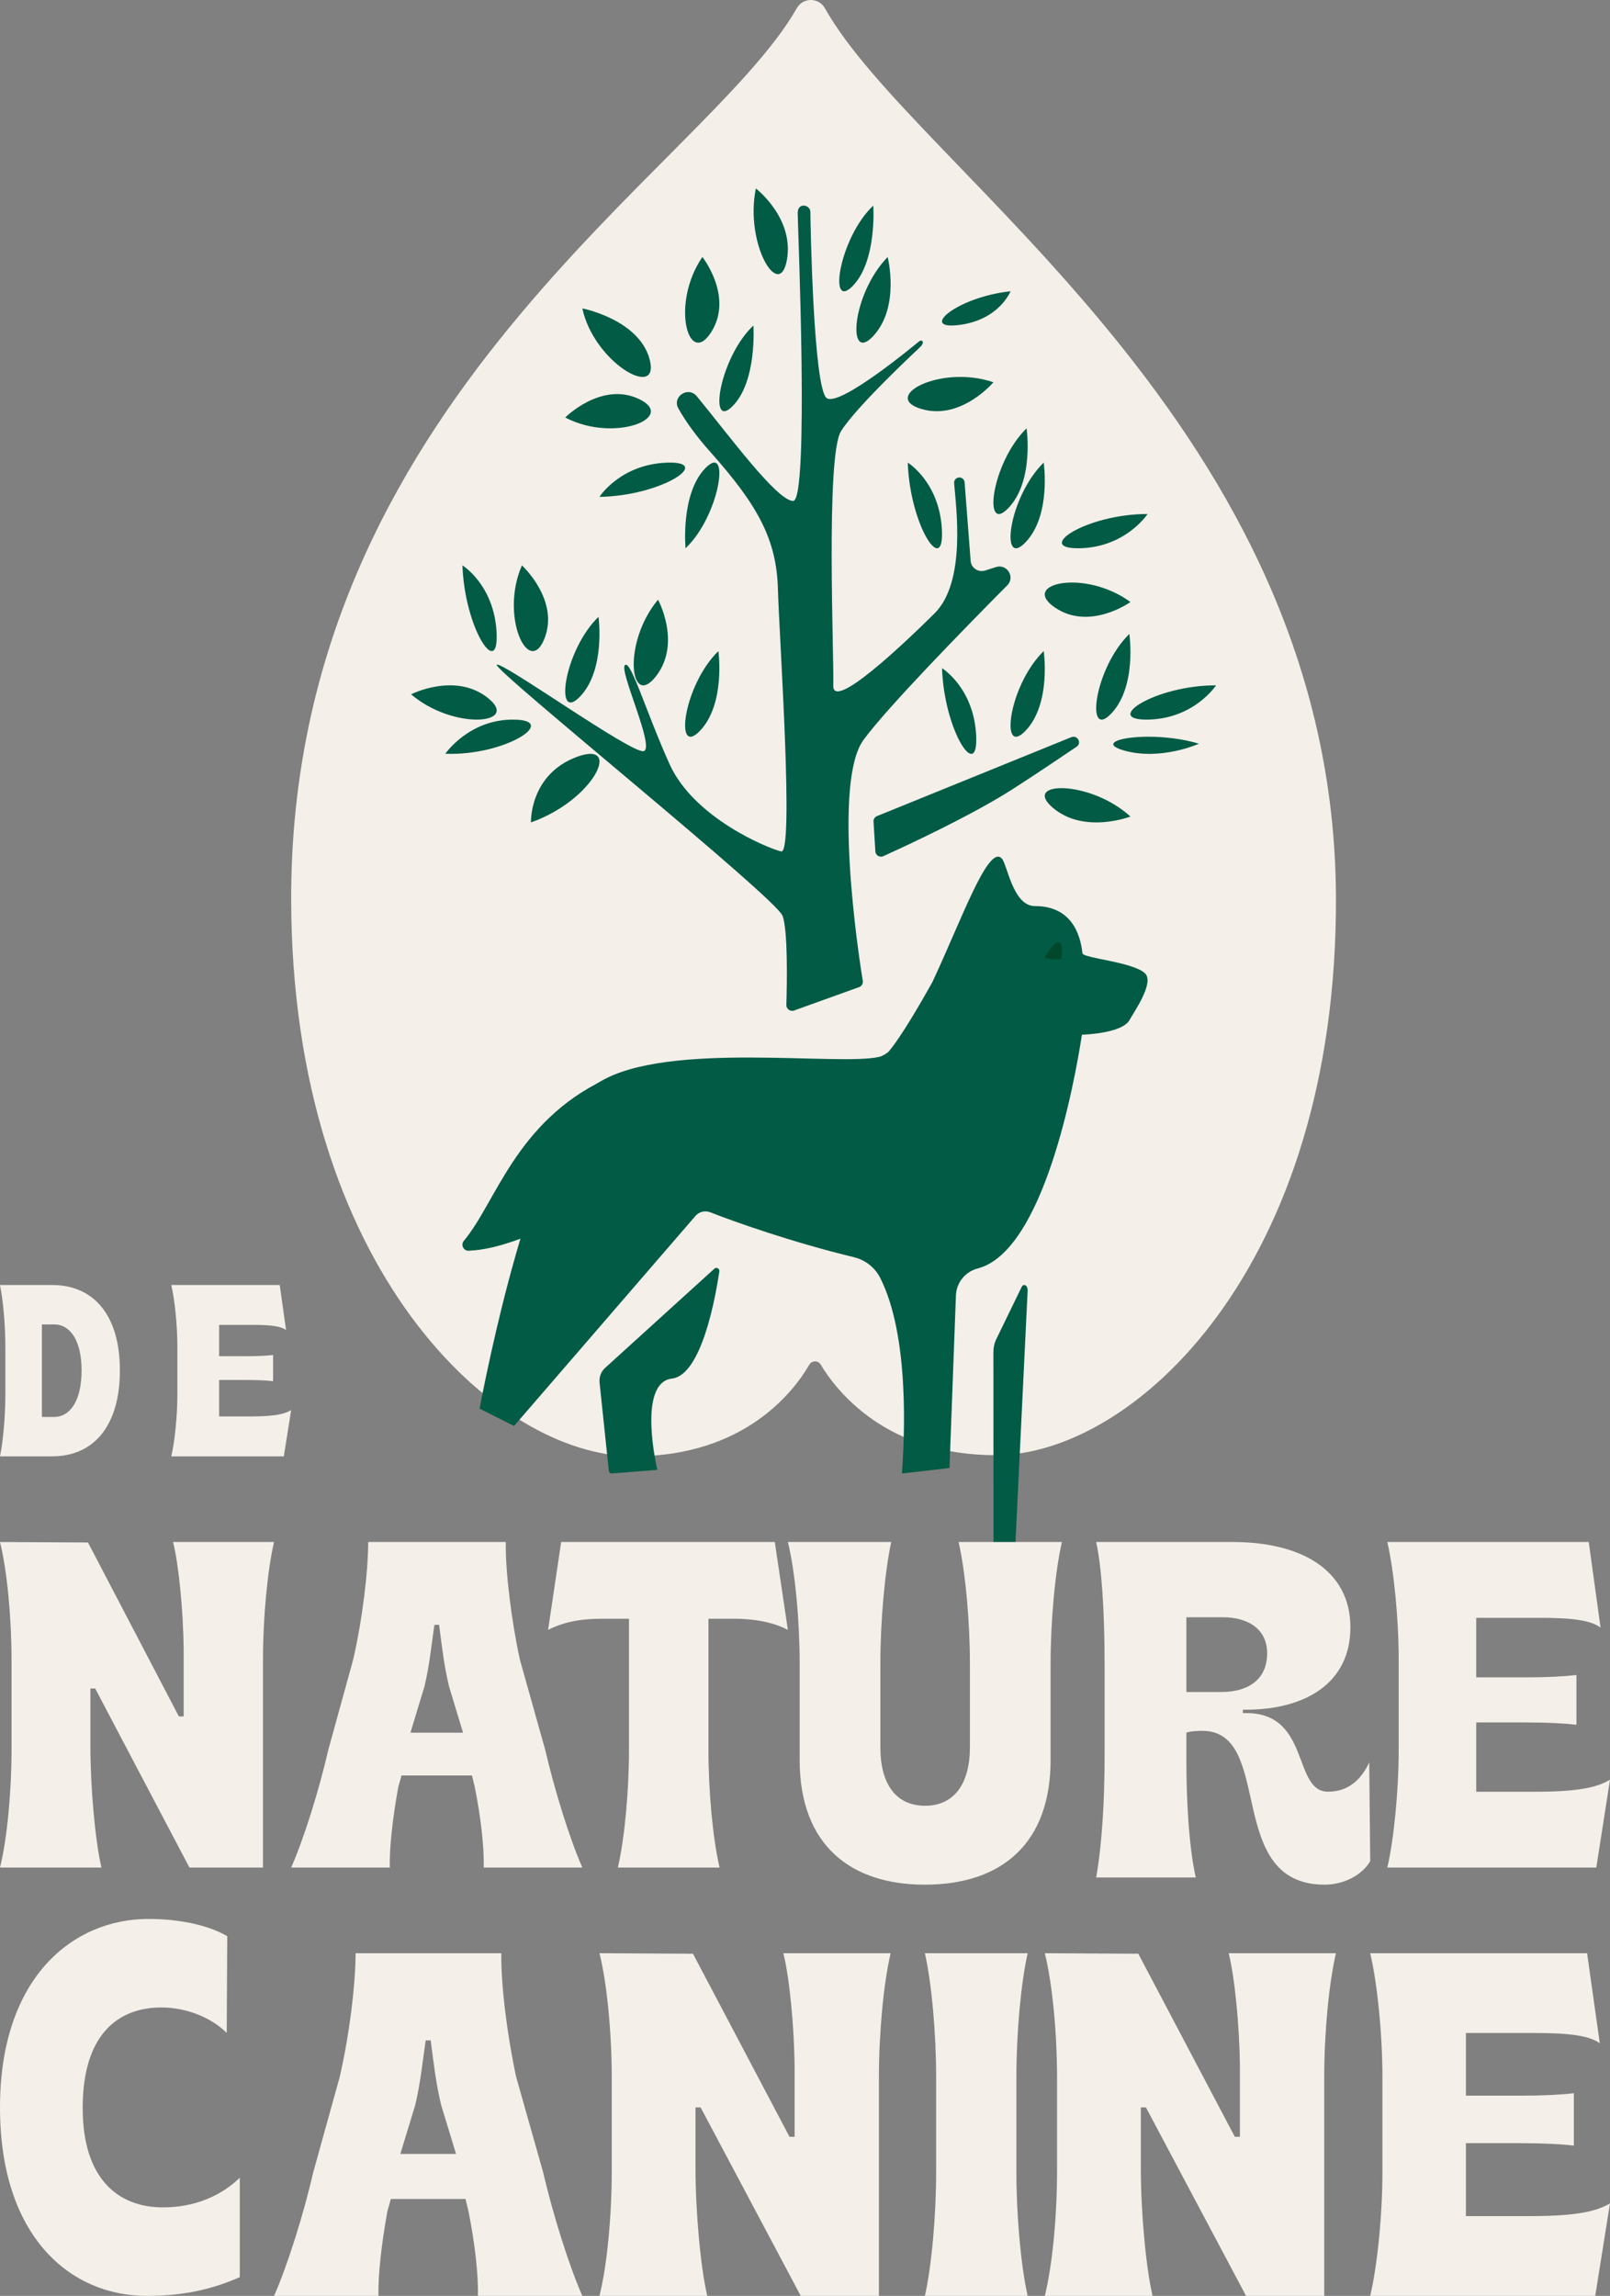 <?xml version="1.0" encoding="UTF-8"?>
<svg width="94px" height="134px" viewBox="0 0 94 134" version="1.1" xmlns="http://www.w3.org/2000/svg" xmlns:xlink="http://www.w3.org/1999/xlink">
    <rect x="0" y="0" width="94" height="134" fill="#808080" stroke="none"/>
    <title>Group 186</title>
    <g id="Page-1" stroke="none" stroke-width="1" fill="none" fill-rule="evenodd">
        <g id="HOME-(Desktop-HD)" transform="translate(-120, -3481)">
            <g id="Group-186" transform="translate(120, 3481)">
                <path d="M37.032,85 C43.494,84.981 46.351,81.2 47.248,79.656 C47.4,79.394 47.765,79.391 47.921,79.651 C48.843,81.187 51.757,84.951 58.163,84.932 C66.208,84.908 78.064,73.983 78,52.393 C77.917,24.904 53.483,9.983 48.166,0.486 C47.804,-0.161 46.884,-0.162 46.518,0.483 C41.248,9.765 16.913,23.472 17,52.573 C17.064,74.005 28.91,85.024 37.032,85" id="Fill-82" fill="#F4EFE9"></path>
                <path d="M41.717,74.04 C41.841,73.938 42.022,74.045 41.998,74.208 C41.781,75.677 40.969,80.256 39.236,80.459 C37.169,80.701 38.378,85.789 38.378,85.789 L35.719,86 C35.63,86 35.555,85.931 35.546,85.839 L35.006,80.697 C34.972,80.374 35.092,80.055 35.327,79.841 L41.717,74.04 Z" id="Fill-84" fill="#015B45"></path>
                <path d="M55.436,85.681 L55.812,75.607 C55.84,74.858 56.356,74.224 57.077,74.036 C57.081,74.035 57.084,74.034 57.089,74.033 C60.938,73.021 62.734,63.211 63.168,60.394 L63.178,60.39 C63.178,60.39 65.512,60.335 65.952,59.527 C66.201,59.071 67.412,57.354 66.855,56.812 C66.168,56.144 63.23,55.926 63.198,55.638 C63.124,54.971 62.812,52.878 60.43,52.885 C59.125,52.889 58.813,50.427 58.48,50.095 C57.683,49.297 56.131,53.709 54.434,57.326 C53.816,58.434 52.597,60.554 51.868,61.395 C51.701,61.527 51.537,61.622 51.375,61.675 C49.056,62.255 38.96,60.731 34.995,63.157 C31.578,65.248 28.843,77.804 28,82.213 L30.012,83.227 L40.598,70.975 C40.813,70.722 41.163,70.634 41.471,70.756 C42.816,71.287 46.218,72.497 49.855,73.376 C50.516,73.535 51.079,73.972 51.388,74.58 C53.12,77.99 52.805,83.957 52.66,86 L55.436,85.681 Z" id="Fill-86" fill="#015B45"></path>
                <path d="M59.999,75.331 L59.254,90.715 C59.244,90.918 59.113,91.051 58.99,90.981 L58.082,90.47 C58.037,90.445 58.007,90.38 58.006,90.306 L58,78.927 C58,78.668 58.051,78.414 58.148,78.202 L59.645,75.123 C59.764,74.878 60.014,75.026 59.999,75.331" id="Fill-88" fill="#015B45"></path>
                <path d="M61,55.895 C60.99,55.826 61.51,55.002 61.806,55 C62.101,54.999 61.986,55.974 61.931,55.995 C61.877,56.016 61.01,55.964 61,55.895" id="Fill-90" fill="#00472B"></path>
                <path d="M37,71.304 C34.158,69.666 31.008,72.829 27.361,73 C27.064,73.014 26.887,72.651 27.082,72.42 C28.944,70.212 30.098,65.493 35.326,63" id="Fill-92" fill="#015B45"></path>
                <path d="M50.193,57.6 C50.325,57.532 50.398,57.39 50.374,57.245 C50.1,55.618 48.62,45.64 50.415,43.185 C51.789,41.308 56.245,36.745 58.81,34.162 C59.286,33.683 58.795,32.893 58.149,33.098 L57.515,33.299 C57.116,33.425 56.702,33.149 56.671,32.735 L56.318,28.149 C56.306,27.99 56.173,27.868 56.012,27.868 C55.834,27.868 55.693,28.018 55.706,28.195 C55.804,29.499 56.443,33.937 54.566,35.798 C52.846,37.504 48.598,41.547 48.651,40.011 C48.704,38.475 48.198,26.62 49.103,25.166 C50.007,23.711 53.615,20.361 53.751,20.228 C53.976,20.008 53.873,19.752 53.634,19.947 C53.526,20.034 49.076,23.745 48.276,23.242 C47.483,22.743 47.314,12.794 47.314,12.372 C47.314,11.95 46.574,11.784 46.574,12.432 C46.574,13.079 47.259,29.238 46.307,29.238 C45.354,29.238 42.467,25.284 40.678,23.124 C40.179,22.522 39.225,23.156 39.606,23.837 C40.024,24.583 40.633,25.437 41.473,26.379 C44.212,29.449 45.336,31.455 45.418,34.358 C45.501,37.261 46.374,49.877 45.608,49.695 C44.842,49.514 40.501,47.741 39.086,44.585 C37.671,41.429 36.822,38.482 36.484,38.825 C36.146,39.167 38.245,43.623 37.589,43.839 C36.933,44.056 29.252,38.541 29.003,38.8 C28.754,39.06 45.287,52.38 45.69,53.453 C46.005,54.293 45.95,57.36 45.912,58.65 C45.904,58.909 46.18,59.081 46.412,58.961 L50.193,57.6 Z" id="Fill-94" fill="#015B45"></path>
                <path d="M51.001,47.946 L51.109,49.699 C51.123,49.923 51.36,50.064 51.568,49.971 C52.857,49.388 56.747,47.591 59.183,46.02 C60.462,45.195 61.777,44.314 62.858,43.582 C63.179,43.364 62.906,42.881 62.545,43.027 L51.201,47.633 C51.073,47.685 50.992,47.811 51.001,47.946" id="Fill-96" fill="#015B45"></path>
                <path d="M35,29 C35,29 36.211,27.097 38.947,27.003 C41.683,26.91 38.631,28.943 35,29" id="Fill-98" fill="#015B45"></path>
                <path d="M40.026,32 C40.026,32 39.72,28.807 41.196,27.311 C42.672,25.814 42.02,30.105 40.026,32" id="Fill-100" fill="#015B45"></path>
                <path d="M33,24.368 C33,24.368 35.12,22.234 37.324,23.297 C39.528,24.358 35.884,25.871 33,24.368" id="Fill-102" fill="#015B45"></path>
                <path d="M34,18 C34,18 37.35,18.656 37.939,21.015 C38.529,23.375 34.671,21.146 34,18" id="Fill-104" fill="#015B45"></path>
                <path d="M41.009,15 C41.009,15 42.848,17.321 41.515,19.399 C40.181,21.478 39.151,17.709 41.009,15" id="Fill-106" fill="#015B45"></path>
                <path d="M43.988,19 C43.988,19 44.211,22.268 42.765,23.711 C41.317,25.154 42.035,20.821 43.988,19" id="Fill-108" fill="#015B45"></path>
                <path d="M50.988,12 C50.988,12 51.211,15.268 49.765,16.711 C48.317,18.154 49.035,13.821 50.988,12" id="Fill-110" fill="#015B45"></path>
                <path d="M51.826,15 C51.826,15 52.563,17.887 51.001,19.595 C49.438,21.303 49.7,17.19 51.826,15" id="Fill-112" fill="#015B45"></path>
                <path d="M59,17 C59,17 58.35,18.671 55.988,18.969 C53.625,19.267 55.849,17.339 59,17" id="Fill-114" fill="#015B45"></path>
                <path d="M58,22.312 C58,22.312 56.09,24.579 53.759,23.859 C51.426,23.137 54.937,21.262 58,22.312" id="Fill-116" fill="#015B45"></path>
                <path d="M53,27 C53,27 54.847,28.132 54.993,30.912 C55.137,33.692 53.128,30.694 53,27" id="Fill-118" fill="#015B45"></path>
                <path d="M55,39 C55,39 56.848,40.132 56.993,42.912 C57.137,45.692 55.128,42.693 55,39" id="Fill-120" fill="#015B45"></path>
                <path d="M27,33 C27,33 28.847,34.132 28.993,36.912 C29.137,39.692 27.128,36.693 27,33" id="Fill-122" fill="#015B45"></path>
                <path d="M30.472,33 C30.472,33 32.689,35.024 31.782,37.287 C30.874,39.549 29.172,35.966 30.472,33" id="Fill-124" fill="#015B45"></path>
                <path d="M34.944,36 C34.944,36 35.371,39.094 33.861,40.66 C32.35,42.225 32.9,37.991 34.944,36" id="Fill-126" fill="#015B45"></path>
                <path d="M38.419,35 C38.419,35 39.808,37.548 38.291,39.481 C36.773,41.414 36.33,37.505 38.419,35" id="Fill-128" fill="#015B45"></path>
                <path d="M41.944,38 C41.944,38 42.371,41.094 40.861,42.66 C39.351,44.225 39.899,39.991 41.944,38" id="Fill-130" fill="#015B45"></path>
                <path d="M24,40.524 C24,40.524 26.584,39.21 28.494,40.743 C30.403,42.277 26.472,42.633 24,40.524" id="Fill-132" fill="#015B45"></path>
                <path d="M26,43.994 C26,43.994 27.386,41.959 30.023,42.001 C32.661,42.042 29.494,44.124 26,43.994" id="Fill-134" fill="#015B45"></path>
                <path d="M31,48 C31,48 30.901,45.233 33.645,44.189 C36.39,43.146 34.691,46.698 31,48" id="Fill-136" fill="#015B45"></path>
                <path d="M66,47.657 C66,47.657 63.284,48.705 61.461,47.137 C59.638,45.57 63.65,45.513 66,47.657" id="Fill-138" fill="#015B45"></path>
                <path d="M70,43.408 C70,43.408 67.779,44.41 65.638,43.806 C63.497,43.203 67.203,42.56 70,43.408" id="Fill-140" fill="#015B45"></path>
                <path d="M59.937,25 C59.937,25 60.39,28.075 58.873,29.654 C57.356,31.233 57.883,27.01 59.937,25" id="Fill-142" fill="#015B45"></path>
                <path d="M60.937,38 C60.937,38 61.39,41.075 59.873,42.654 C58.356,44.233 58.883,40.01 60.937,38" id="Fill-144" fill="#015B45"></path>
                <path d="M60.937,27 C60.937,27 61.39,30.075 59.873,31.654 C58.356,33.233 58.883,29.01 60.937,27" id="Fill-146" fill="#015B45"></path>
                <path d="M65.937,37 C65.937,37 66.39,40.075 64.873,41.654 C63.356,43.233 63.883,39.01 65.937,37" id="Fill-148" fill="#015B45"></path>
                <path d="M66,35.138 C66,35.138 63.611,36.851 61.576,35.447 C59.54,34.045 63.352,33.191 66,35.138" id="Fill-150" fill="#015B45"></path>
                <path d="M67,30 C67,30 65.726,31.95 63.025,31.999 C60.324,32.05 63.417,29.997 67,30" id="Fill-152" fill="#015B45"></path>
                <path d="M71,40 C71,40 69.726,41.95 67.025,41.999 C64.324,42.05 67.417,39.997 71,40" id="Fill-154" fill="#015B45"></path>
                <path d="M44.132,11 C44.132,11 46.379,12.724 45.944,15.166 C45.509,17.609 43.467,14.219 44.132,11" id="Fill-156" fill="#015B45"></path>
                <path d="M0.674,102.133 L0.674,96.867 C0.674,94.478 0.421,91.682 0,90 L5.137,90.027 L10.443,100.179 L10.723,100.179 L10.723,96.215 C10.695,94.017 10.443,91.358 10.105,90 L16,90 C15.608,91.682 15.354,94.478 15.354,96.867 L15.354,109 L11.06,109 L5.558,98.55 L5.278,98.55 L5.278,101.916 C5.278,104.331 5.558,107.453 5.923,109 L0,109 C0.421,107.316 0.674,104.522 0.674,102.133" id="Fill-158" fill="#F4EFE9"></path>
                <path d="M27.035,101.129 L26.213,98.414 C25.911,97.139 25.801,96.08 25.637,94.832 L25.363,94.832 C25.172,96.135 25.089,97.111 24.787,98.414 L23.964,101.129 L27.035,101.129 Z M19.167,102.133 L20.619,96.867 C21.168,94.478 21.497,91.682 21.497,90 L29.53,90 C29.503,91.737 29.859,94.587 30.354,96.867 L31.833,102.133 C32.382,104.494 33.259,107.316 34,109 L28.243,109 C28.27,107.806 28.077,106.095 27.721,104.305 L27.556,103.625 L23.444,103.625 L23.252,104.305 C22.923,106.124 22.73,107.832 22.759,109 L17,109 C17.741,107.316 18.618,104.522 19.167,102.133 L19.167,102.133 Z" id="Fill-160" fill="#F4EFE9"></path>
                <path d="M36.723,102.133 L36.723,94.478 L35.168,94.478 C33.81,94.478 32.849,94.695 32,95.13 L32.764,90 L45.236,90 L46,95.13 C45.236,94.722 44.162,94.478 42.832,94.478 L41.362,94.478 L41.362,102.133 C41.362,104.522 41.616,107.316 42.013,109 L36.073,109 C36.469,107.316 36.723,104.522 36.723,102.133" id="Fill-162" fill="#F4EFE9"></path>
                <path d="M46.689,102.724 L46.689,97.106 C46.689,94.634 46.431,91.741 46,90 L52.033,90 C51.66,91.741 51.4,94.634 51.4,97.106 L51.4,101.967 C51.4,104.185 52.349,105.393 54.014,105.393 C55.651,105.393 56.628,104.185 56.628,101.967 L56.628,97.106 C56.628,94.634 56.369,91.741 55.967,90 L62,90 C61.597,91.741 61.339,94.634 61.339,97.106 L61.339,102.724 C61.339,107.528 58.553,110 53.986,110 C49.763,110 46.689,107.78 46.689,102.724" id="Fill-164" fill="#F4EFE9"></path>
                <path d="M71.291,98.755 C72.883,98.755 73.982,98.028 73.982,96.489 C73.982,95.09 72.883,94.391 71.379,94.391 L69.267,94.391 L69.267,98.755 L71.291,98.755 Z M70.193,101.021 C69.902,101.021 69.439,101.049 69.267,101.132 L69.267,102.839 C69.267,104.741 69.381,107.65 69.815,109.58 L64,109.58 C64.347,107.621 64.492,105.077 64.492,102.419 L64.492,97.161 C64.492,94 64.319,91.454 64,90 L71.986,90 C75.949,90 78.843,91.623 78.843,94.98 C78.843,98.223 76.239,99.789 72.709,99.789 L72.564,99.789 L72.564,99.985 L72.767,99.985 C76.528,99.985 75.458,104.573 77.541,104.573 C78.785,104.573 79.508,103.79 79.943,102.867 L80,108.63 C79.565,109.384 78.525,110 77.338,110 C71.435,110 74.445,101.021 70.193,101.021 L70.193,101.021 Z" id="Fill-166" fill="#F4EFE9"></path>
                <path d="M81.662,102.133 L81.662,96.867 C81.662,94.478 81.387,91.682 81,90 L92.759,90 L93.448,94.994 C92.896,94.587 91.902,94.425 89.915,94.425 L86.19,94.425 L86.19,97.899 L89.115,97.899 C90.385,97.899 91.35,97.844 92.04,97.762 L92.04,100.667 C91.35,100.585 90.385,100.531 89.115,100.531 L86.19,100.531 L86.19,104.575 L89.667,104.575 C92.427,104.575 93.365,104.25 94,103.87 L93.2,109 L81,109 C81.387,107.316 81.662,104.522 81.662,102.133" id="Fill-168" fill="#F4EFE9"></path>
                <path d="M0,123 C0,115.435 4.235,112 8.666,112 C10.585,112 12.222,112.396 13.268,113.004 L13.238,118.654 C12.364,117.774 10.897,117.166 9.429,117.166 C6.803,117.166 4.827,118.838 4.827,123.029 C4.827,127.224 6.945,128.834 9.513,128.834 C11.319,128.834 12.871,128.197 14,127.103 L14,132.906 C12.477,133.575 10.839,134 8.553,134 C4.15,134 0,130.597 0,123" id="Fill-170" fill="#F4EFE9"></path>
                <path d="M26.626,125.714 L25.755,122.857 C25.436,121.514 25.32,120.4 25.145,119.086 L24.856,119.086 C24.652,120.457 24.564,121.486 24.245,122.857 L23.374,125.714 L26.626,125.714 Z M18.293,126.771 L19.832,121.229 C20.413,118.715 20.761,115.772 20.761,114 L29.269,114 C29.239,115.829 29.617,118.829 30.138,121.229 L31.707,126.771 C32.288,129.257 33.217,132.229 34,134 L27.903,134 C27.932,132.743 27.729,130.944 27.351,129.056 L27.178,128.343 L22.822,128.343 L22.619,129.056 C22.271,130.972 22.069,132.772 22.097,134 L16,134 C16.783,132.229 17.712,129.285 18.293,126.771 L18.293,126.771 Z" id="Fill-172" fill="#F4EFE9"></path>
                <path d="M35.716,126.771 L35.716,121.229 C35.716,118.715 35.448,115.772 35,114 L40.459,114.029 L46.095,124.714 L46.393,124.714 L46.393,120.543 C46.362,118.229 46.095,115.429 45.737,114 L52,114 C51.582,115.772 51.315,118.715 51.315,121.229 L51.315,134 L46.751,134 L40.905,122.999 L40.607,122.999 L40.607,126.542 C40.607,129.086 40.905,132.371 41.294,134 L35,134 C35.448,132.228 35.716,129.285 35.716,126.771" id="Fill-174" fill="#F4EFE9"></path>
                <path d="M54.656,126.771 L54.656,121.229 C54.656,118.715 54.4,115.772 54,114 L60,114 C59.6,115.772 59.342,118.715 59.342,121.229 L59.342,126.771 C59.342,129.285 59.6,132.228 60,134 L54,134 C54.4,132.228 54.656,129.285 54.656,126.771" id="Fill-176" fill="#F4EFE9"></path>
                <path d="M61.716,126.771 L61.716,121.229 C61.716,118.715 61.448,115.772 61,114 L66.459,114.029 L72.095,124.714 L72.393,124.714 L72.393,120.543 C72.362,118.229 72.095,115.429 71.737,114 L78,114 C77.582,115.772 77.315,118.715 77.315,121.229 L77.315,134 L72.751,134 L66.905,122.999 L66.607,122.999 L66.607,126.542 C66.607,129.086 66.905,132.371 67.294,134 L61,134 C61.448,132.228 61.716,129.285 61.716,126.771" id="Fill-178" fill="#F4EFE9"></path>
                <path d="M80.713,126.771 L80.713,121.229 C80.713,118.715 80.416,115.772 80,114 L92.662,114 L93.405,119.257 C92.811,118.829 91.741,118.656 89.601,118.656 L85.588,118.656 L85.588,122.314 L88.738,122.314 C90.105,122.314 91.147,122.258 91.889,122.171 L91.889,125.229 C91.147,125.143 90.105,125.086 88.738,125.086 L85.588,125.086 L85.588,129.344 L89.333,129.344 C92.305,129.344 93.316,129.001 94,128.599 L93.137,134 L80,134 C80.416,132.228 80.713,129.285 80.713,126.771" id="Fill-180" fill="#F4EFE9"></path>
                <path d="M3.179,82.7 C4.03,82.7 4.763,81.843 4.763,79.985 C4.763,78.143 4.03,77.3 3.179,77.3 L2.447,77.3 L2.447,82.7 L3.179,82.7 Z M0.313,81.386 L0.313,78.614 C0.313,77.357 0.182,75.885 0,75 L3.049,75 C5.443,75 7,76.727 7,79.985 C7,83.257 5.443,85 3.049,85 L0,85 C0.182,84.114 0.313,82.643 0.313,81.386 L0.313,81.386 Z" id="Fill-182" fill="#F4EFE9"></path>
                <path d="M10.356,81.386 L10.356,78.614 C10.356,77.357 10.207,75.885 10,75 L16.332,75 L16.702,77.628 C16.406,77.413 15.871,77.328 14.8,77.328 L12.794,77.328 L12.794,79.156 L14.37,79.156 C15.054,79.156 15.573,79.128 15.945,79.085 L15.945,80.613 C15.573,80.571 15.054,80.542 14.37,80.542 L12.794,80.542 L12.794,82.671 L14.667,82.671 C16.154,82.671 16.659,82.5 17,82.301 L16.57,85 L10,85 C10.207,84.114 10.356,82.643 10.356,81.386" id="Fill-184" fill="#F4EFE9"></path>
            </g>
        </g>
    </g>
</svg>